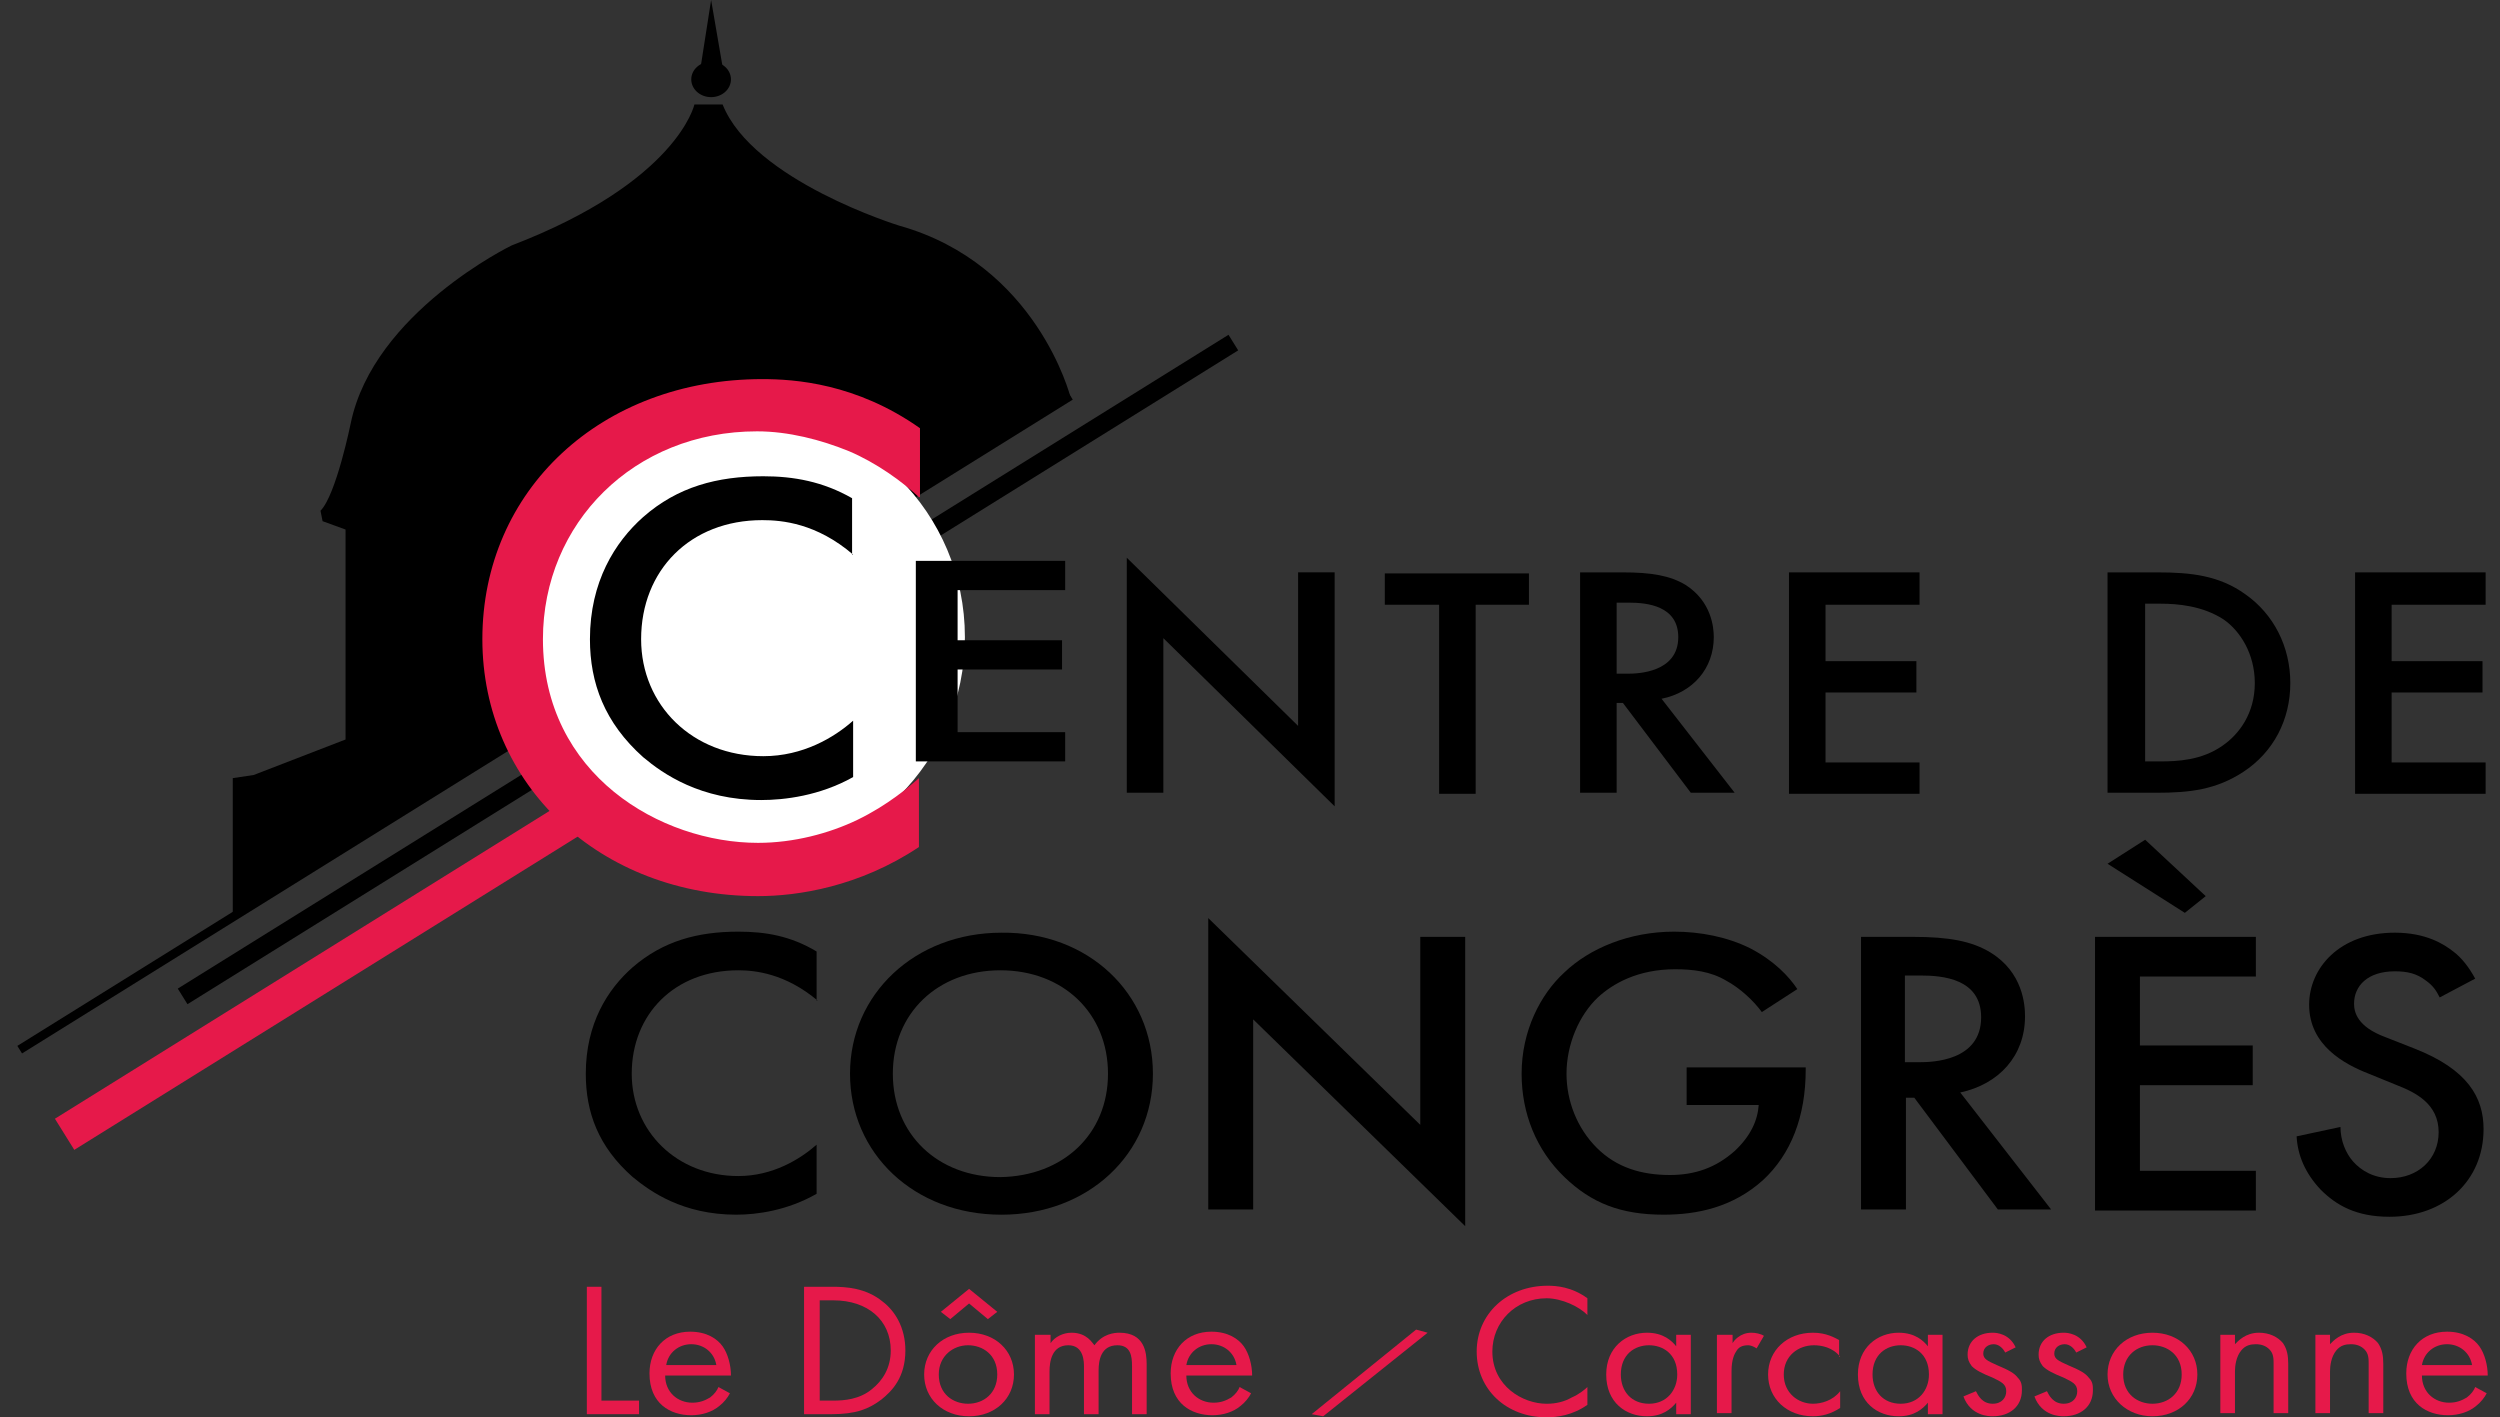 <svg width="127" height="72" viewBox="0 0 127 72" fill="none" xmlns="http://www.w3.org/2000/svg">
<rect x="0" y="0" width="127" height="72" fill="#333333" stroke="none"/>
<path d="M1 53.323L54.377 20.109" stroke="black" stroke-width="0.452" stroke-miterlimit="10"/>
<path d="M3.282 57.622L44.72 31.835" stroke="#E6194A" stroke-width="1.863" stroke-miterlimit="10"/>
<path d="M9.277 50.617L62.654 17.403" stroke="black" stroke-width="0.932" stroke-miterlimit="10"/>
<path d="M54.377 20.163C54.377 20.163 52.679 13.424 45.675 11.461C45.675 11.461 38.247 9.179 36.708 5.306H35.276C35.276 5.306 34.427 9.232 25.99 12.469C25.99 12.469 18.987 15.865 17.82 21.489C17.82 21.489 17.077 25.15 16.281 25.946L16.387 26.476L17.554 26.901V37.566L12.885 39.37L11.824 39.529V46.426L1.318 53.005" fill="black"/>
<path d="M37.609 43.773C43.909 43.773 49.017 38.666 49.017 32.365C49.017 26.065 43.909 20.958 37.609 20.958C31.309 20.958 26.202 26.065 26.202 32.365C26.202 38.666 31.309 43.773 37.609 43.773Z" fill="white"/>
<path d="M43.339 28.174C41.482 26.582 39.731 26.423 38.723 26.423C35.062 26.423 32.569 28.97 32.569 32.471C32.569 35.814 35.169 38.414 38.776 38.414C40.793 38.414 42.384 37.459 43.339 36.61V39.475C41.642 40.43 39.838 40.642 38.67 40.642C35.593 40.642 33.683 39.316 32.675 38.467C30.712 36.716 29.969 34.7 29.969 32.471C29.969 29.553 31.242 27.537 32.675 26.264C34.426 24.725 36.442 24.194 38.776 24.194C40.315 24.194 41.801 24.46 43.286 25.309V28.174H43.339Z" fill="black"/>
<path d="M57.241 40.271V28.333L65.943 36.875V29.076H67.8V40.961L59.098 32.419V40.271H57.241Z" fill="black"/>
<path d="M74.964 30.721V40.325H73.107V30.721H70.348V29.129H77.67V30.721H74.964Z" fill="black"/>
<path d="M82.444 29.077C83.876 29.077 84.832 29.236 85.627 29.713C86.954 30.562 87.06 31.889 87.06 32.366C87.06 33.958 85.999 35.178 84.407 35.497L88.121 40.272H85.893L82.444 35.709H82.126V40.272H80.269V29.077H82.444ZM82.126 34.223H82.709C83.187 34.223 85.256 34.17 85.256 32.366C85.256 30.774 83.664 30.615 82.762 30.615H82.126V34.223Z" fill="black"/>
<path d="M97.513 30.721H92.737V33.587H97.353V35.178H92.737V38.733H97.513V40.325H90.88V29.077H97.513V30.721Z" fill="black"/>
<path d="M109.61 29.077C111.308 29.077 112.74 29.236 114.067 30.191C115.499 31.199 116.348 32.844 116.348 34.701C116.348 36.558 115.499 38.203 113.961 39.211C112.581 40.113 111.255 40.272 109.557 40.272H107.063V29.077H109.61ZM108.92 38.68H109.716C110.618 38.68 111.838 38.627 112.899 37.884C113.748 37.301 114.544 36.239 114.544 34.701C114.544 33.215 113.801 32.048 112.952 31.464C111.891 30.774 110.618 30.668 109.769 30.668H108.973V38.68H108.92Z" fill="black"/>
<path d="M126.27 30.721H121.495V33.587H126.111V35.178H121.495V38.733H126.27V40.325H119.638V29.077H126.27V30.721Z" fill="black"/>
<path d="M41.537 50.83C39.892 49.45 38.353 49.291 37.504 49.291C34.268 49.291 32.092 51.519 32.092 54.544C32.092 57.462 34.374 59.743 37.504 59.743C39.255 59.743 40.635 58.894 41.484 58.151V60.645C39.998 61.494 38.459 61.706 37.398 61.706C34.692 61.706 33.047 60.539 32.145 59.796C30.395 58.258 29.758 56.507 29.758 54.544C29.758 51.997 30.872 50.246 32.145 49.132C33.684 47.805 35.435 47.328 37.504 47.328C38.884 47.328 40.157 47.54 41.484 48.336V50.83H41.537Z" fill="black"/>
<path d="M58.568 54.544C58.568 58.629 55.278 61.707 50.874 61.707C46.417 61.707 43.181 58.576 43.181 54.544C43.181 50.511 46.47 47.381 50.874 47.381C55.278 47.328 58.568 50.458 58.568 54.544ZM56.286 54.544C56.286 51.467 54.005 49.291 50.821 49.291C47.638 49.291 45.356 51.467 45.356 54.544C45.356 57.621 47.638 59.797 50.821 59.797C54.005 59.744 56.286 57.621 56.286 54.544Z" fill="black"/>
<path d="M61.379 61.441V46.638L72.15 57.143V47.593H74.432V62.29L63.661 51.784V61.441H61.379Z" fill="black"/>
<path d="M85.628 54.225H91.73V54.331C91.73 56.719 90.987 58.629 89.554 59.956C88.016 61.335 86.212 61.706 84.514 61.706C82.338 61.706 80.853 61.123 79.473 59.796C78.041 58.417 77.298 56.56 77.298 54.544C77.298 52.368 78.253 50.511 79.473 49.397C80.747 48.177 82.763 47.328 85.044 47.328C86.371 47.328 87.75 47.593 88.918 48.177C90.138 48.813 90.881 49.609 91.305 50.246L89.501 51.413C89.077 50.83 88.387 50.193 87.697 49.821C86.901 49.344 85.999 49.238 85.097 49.238C83.187 49.238 81.914 49.981 81.171 50.67C80.216 51.572 79.579 53.058 79.579 54.544C79.579 55.923 80.11 57.303 81.118 58.311C82.126 59.319 83.4 59.69 84.832 59.69C86.106 59.69 87.167 59.319 88.122 58.47C88.918 57.727 89.289 56.931 89.342 56.135H85.681V54.225H85.628Z" fill="black"/>
<path d="M97.193 47.593C98.997 47.593 100.165 47.806 101.12 48.389C102.765 49.397 102.871 51.042 102.871 51.626C102.871 53.642 101.544 55.075 99.581 55.499L104.197 61.441H101.491L97.246 55.764H96.822V61.441H94.54V47.593H97.193ZM96.822 53.96H97.512C98.148 53.96 100.642 53.907 100.642 51.679C100.642 49.716 98.679 49.556 97.565 49.556H96.769V53.96H96.822Z" fill="black"/>
<path d="M114.598 49.609H108.708V53.111H114.439V55.127H108.708V59.478H114.598V61.494H106.427V47.593H114.598V49.609ZM107.063 43.879L108.974 42.659L112.051 45.524L110.99 46.373L107.063 43.879Z" fill="black"/>
<path d="M123.936 50.67C123.777 50.352 123.618 50.086 123.247 49.821C122.769 49.45 122.292 49.343 121.655 49.343C120.275 49.343 119.586 50.086 119.586 50.988C119.586 51.413 119.745 52.156 121.177 52.686L122.663 53.27C125.369 54.331 126.165 55.764 126.165 57.355C126.165 60.008 124.149 61.812 121.39 61.812C119.692 61.812 118.684 61.229 117.888 60.433C117.092 59.584 116.721 58.682 116.667 57.727L118.896 57.249C118.896 57.939 119.161 58.576 119.533 59C119.957 59.478 120.594 59.849 121.443 59.849C122.822 59.849 123.883 58.894 123.883 57.514C123.883 56.082 122.716 55.498 121.761 55.127L120.329 54.543C119.108 54.066 117.304 53.111 117.304 51.041C117.304 49.184 118.843 47.38 121.655 47.38C123.247 47.38 124.149 47.964 124.626 48.335C125.051 48.654 125.422 49.131 125.74 49.715L123.936 50.67Z" fill="black"/>
<path d="M36.125 0L35.594 3.396H36.709L36.125 0Z" fill="black"/>
<path d="M36.124 4.935C36.681 4.935 37.132 4.531 37.132 4.033C37.132 3.535 36.681 3.131 36.124 3.131C35.568 3.131 35.116 3.535 35.116 4.033C35.116 4.531 35.568 4.935 36.124 4.935Z" fill="black"/>
<path d="M30.553 65.368V71.151H32.464V71.841H29.811V65.368H30.553Z" fill="#E6194A"/>
<path d="M37.08 70.779C36.974 70.992 36.761 71.257 36.549 71.416C36.178 71.734 35.647 71.894 35.117 71.894C34.055 71.894 32.994 71.31 32.994 69.771C32.994 68.551 33.79 67.649 35.063 67.649C35.912 67.649 36.443 68.02 36.708 68.392C36.974 68.763 37.133 69.347 37.133 69.877H33.79C33.79 70.726 34.427 71.257 35.169 71.257C35.541 71.257 35.806 71.151 36.072 70.992C36.284 70.832 36.443 70.62 36.496 70.461L37.08 70.779ZM36.39 69.347C36.284 68.71 35.753 68.286 35.117 68.286C34.48 68.286 33.949 68.71 33.843 69.347H36.39Z" fill="#E6194A"/>
<path d="M40.846 65.368H42.279C42.968 65.368 43.977 65.421 44.826 66.111C45.462 66.588 45.993 67.437 45.993 68.604C45.993 69.984 45.303 70.674 44.773 71.098C44.136 71.576 43.499 71.841 42.226 71.841H40.846V65.368ZM41.642 71.151H42.332C42.862 71.151 43.658 71.098 44.295 70.567C44.826 70.143 45.25 69.506 45.25 68.604C45.25 67.066 44.083 66.057 42.332 66.057H41.642V71.151Z" fill="#E6194A"/>
<path d="M46.947 69.824C46.947 68.604 47.902 67.702 49.229 67.702C50.555 67.702 51.51 68.604 51.51 69.824C51.51 71.045 50.555 71.947 49.229 71.947C47.902 71.947 46.947 71.045 46.947 69.824ZM47.69 69.824C47.69 70.832 48.433 71.31 49.176 71.31C49.972 71.31 50.661 70.779 50.661 69.824C50.661 68.816 49.919 68.339 49.176 68.339C48.433 68.339 47.69 68.869 47.69 69.824ZM48.274 67.012L47.796 66.641L49.229 65.474L50.661 66.641L50.184 67.012L49.229 66.216L48.274 67.012Z" fill="#E6194A"/>
<path d="M52.626 67.808H53.369V68.233C53.581 67.914 54.005 67.702 54.43 67.702C55.226 67.702 55.491 68.233 55.597 68.339C56.022 67.755 56.605 67.702 56.87 67.702C58.144 67.702 58.25 68.71 58.25 69.294V71.841H57.507V69.4C57.507 68.922 57.454 68.339 56.764 68.339C55.915 68.339 55.809 69.135 55.809 69.612V71.841H55.066V69.453C55.066 69.188 55.066 68.339 54.271 68.339C53.422 68.339 53.316 69.188 53.316 69.665V71.841H52.573V67.808H52.626Z" fill="#E6194A"/>
<path d="M63.556 70.779C63.45 70.992 63.237 71.257 63.025 71.416C62.654 71.734 62.123 71.894 61.593 71.894C60.531 71.894 59.47 71.31 59.47 69.771C59.47 68.551 60.266 67.649 61.539 67.649C62.388 67.649 62.919 68.02 63.184 68.392C63.45 68.763 63.609 69.347 63.609 69.877H60.266C60.266 70.726 60.903 71.257 61.646 71.257C62.017 71.257 62.282 71.151 62.548 70.992C62.76 70.832 62.919 70.62 62.972 70.461L63.556 70.779ZM62.813 69.347C62.707 68.71 62.176 68.286 61.539 68.286C60.903 68.286 60.372 68.71 60.266 69.347H62.813Z" fill="#E6194A"/>
<path d="M71.939 67.543L72.523 67.702L67.217 71.947L66.633 71.841L71.939 67.543Z" fill="#E6194A"/>
<path d="M80.64 66.801C80.428 66.588 80.11 66.376 79.738 66.217C79.367 66.058 78.942 65.952 78.571 65.952C76.979 65.952 75.812 67.172 75.812 68.658C75.812 70.409 77.351 71.311 78.571 71.311C79.049 71.311 79.473 71.204 79.844 70.992C80.216 70.833 80.534 70.568 80.64 70.462V71.364C79.897 71.894 79.102 72 78.571 72C76.502 72 75.016 70.568 75.016 68.658C75.016 66.748 76.555 65.315 78.624 65.315C79.049 65.315 79.844 65.368 80.64 65.952V66.801Z" fill="#E6194A"/>
<path d="M85.151 67.808H85.893V71.841H85.151V71.257C84.885 71.575 84.461 71.947 83.665 71.947C82.604 71.947 81.596 71.257 81.596 69.825C81.596 68.445 82.604 67.702 83.665 67.702C84.514 67.702 84.938 68.127 85.151 68.392V67.808ZM82.338 69.825C82.338 70.673 82.869 71.31 83.771 71.31C84.673 71.31 85.204 70.62 85.204 69.825C85.204 68.763 84.461 68.339 83.771 68.339C83.028 68.339 82.338 68.816 82.338 69.825Z" fill="#E6194A"/>
<path d="M87.272 67.808H88.015V68.233C88.068 68.127 88.386 67.702 88.97 67.702C89.182 67.702 89.448 67.755 89.607 67.861L89.236 68.498C89.076 68.392 88.917 68.339 88.811 68.339C88.493 68.339 88.334 68.445 88.227 68.604C88.121 68.763 87.962 69.029 87.962 69.665V71.788H87.219V67.808H87.272Z" fill="#E6194A"/>
<path d="M93.48 68.922C93.109 68.445 92.525 68.339 92.153 68.339C91.358 68.339 90.615 68.869 90.615 69.825C90.615 70.779 91.358 71.31 92.1 71.31C92.525 71.31 93.109 71.151 93.48 70.673V71.522C93.002 71.841 92.525 71.947 92.1 71.947C90.774 71.947 89.819 71.045 89.819 69.825C89.819 68.604 90.774 67.702 92.1 67.702C92.79 67.702 93.215 67.967 93.427 68.074V68.922H93.48Z" fill="#E6194A"/>
<path d="M97.937 67.808H98.68V71.841H97.937V71.257C97.672 71.575 97.248 71.947 96.452 71.947C95.39 71.947 94.382 71.257 94.382 69.825C94.382 68.445 95.39 67.702 96.452 67.702C97.3 67.702 97.725 68.127 97.937 68.392V67.808ZM95.125 69.825C95.125 70.673 95.656 71.31 96.558 71.31C97.46 71.31 97.99 70.62 97.99 69.825C97.99 68.763 97.248 68.339 96.558 68.339C95.815 68.339 95.125 68.816 95.125 69.825Z" fill="#E6194A"/>
<path d="M101.864 68.71C101.758 68.498 101.546 68.286 101.28 68.286C101.015 68.286 100.75 68.445 100.75 68.763C100.75 69.029 100.962 69.135 101.44 69.347C102.076 69.612 102.342 69.771 102.501 69.984C102.713 70.196 102.713 70.408 102.713 70.62C102.713 71.469 102.076 71.947 101.227 71.947C101.068 71.947 100.113 71.947 99.742 70.939L100.378 70.673C100.485 70.886 100.697 71.31 101.227 71.31C101.705 71.31 101.917 70.992 101.917 70.673C101.917 70.302 101.652 70.196 101.227 69.984C100.697 69.771 100.378 69.612 100.166 69.4C100.007 69.188 99.954 69.029 99.954 68.816C99.954 68.127 100.485 67.702 101.227 67.702C101.44 67.702 102.076 67.755 102.395 68.445L101.864 68.71Z" fill="#E6194A"/>
<path d="M105.471 68.71C105.365 68.498 105.153 68.286 104.887 68.286C104.622 68.286 104.357 68.445 104.357 68.763C104.357 69.029 104.569 69.135 105.046 69.347C105.683 69.612 105.948 69.771 106.108 69.984C106.32 70.196 106.32 70.408 106.32 70.62C106.32 71.469 105.683 71.947 104.834 71.947C104.675 71.947 103.72 71.947 103.349 70.939L103.985 70.673C104.091 70.886 104.304 71.31 104.834 71.31C105.312 71.31 105.524 70.992 105.524 70.673C105.524 70.302 105.259 70.196 104.834 69.984C104.304 69.771 103.985 69.612 103.773 69.4C103.614 69.188 103.561 69.029 103.561 68.816C103.561 68.127 104.091 67.702 104.834 67.702C105.046 67.702 105.683 67.755 106.002 68.445L105.471 68.71Z" fill="#E6194A"/>
<path d="M107.063 69.825C107.063 68.604 108.018 67.702 109.344 67.702C110.671 67.702 111.626 68.604 111.626 69.825C111.626 71.045 110.671 71.947 109.344 71.947C108.071 71.947 107.063 71.045 107.063 69.825ZM107.859 69.825C107.859 70.833 108.602 71.31 109.344 71.31C110.14 71.31 110.83 70.779 110.83 69.825C110.83 68.816 110.087 68.339 109.344 68.339C108.549 68.339 107.859 68.869 107.859 69.825Z" fill="#E6194A"/>
<path d="M112.793 67.808H113.536V68.286C113.695 68.127 114.067 67.702 114.757 67.702C115.287 67.702 115.712 67.914 115.977 68.233C116.189 68.551 116.242 68.869 116.242 69.294V71.788H115.499V69.294C115.499 69.029 115.499 68.763 115.287 68.551C115.128 68.392 114.916 68.286 114.597 68.286C114.332 68.286 114.067 68.339 113.855 68.604C113.589 68.922 113.536 69.4 113.536 69.665V71.788H112.793V67.808Z" fill="#E6194A"/>
<path d="M117.622 67.808H118.365V68.286C118.524 68.127 118.895 67.702 119.585 67.702C120.116 67.702 120.54 67.914 120.806 68.233C121.018 68.551 121.071 68.869 121.071 69.294V71.788H120.328V69.294C120.328 69.029 120.328 68.763 120.116 68.551C119.957 68.392 119.744 68.286 119.426 68.286C119.161 68.286 118.895 68.339 118.683 68.604C118.418 68.922 118.365 69.4 118.365 69.665V71.788H117.622V67.808Z" fill="#E6194A"/>
<path d="M126.324 70.779C126.218 70.992 126.005 71.257 125.793 71.416C125.422 71.734 124.891 71.894 124.361 71.894C123.299 71.894 122.238 71.31 122.238 69.771C122.238 68.551 123.034 67.649 124.308 67.649C125.156 67.649 125.687 68.02 125.952 68.392C126.218 68.763 126.377 69.347 126.377 69.877H123.034C123.034 70.726 123.671 71.257 124.414 71.257C124.785 71.257 125.05 71.151 125.316 70.992C125.528 70.832 125.687 70.62 125.74 70.461L126.324 70.779ZM125.581 69.347C125.475 68.71 124.944 68.286 124.308 68.286C123.671 68.286 123.14 68.71 123.034 69.347H125.581Z" fill="#E6194A"/>
<path d="M46.682 25.255C45.833 24.459 44.507 23.504 43.127 22.92C41.695 22.337 40.05 21.912 38.458 21.912C32.197 21.912 27.581 26.581 27.581 32.471C27.581 39.368 33.577 42.817 38.511 42.817C40.315 42.817 42.119 42.34 43.552 41.65C45.09 40.907 46.205 39.952 46.682 39.528V43.029C43.658 45.046 40.528 45.523 38.511 45.523C30.446 45.523 24.504 39.846 24.504 32.471C24.504 24.884 30.552 19.259 38.724 19.259C40.368 19.259 43.499 19.471 46.735 21.753V25.255H46.682Z" fill="#E6194A"/>
<path d="M54.111 29.978H48.646V32.525H53.952V34.01H48.646V37.194H54.111V38.679H46.524V28.492H54.111V29.978Z" fill="black"/>
</svg>